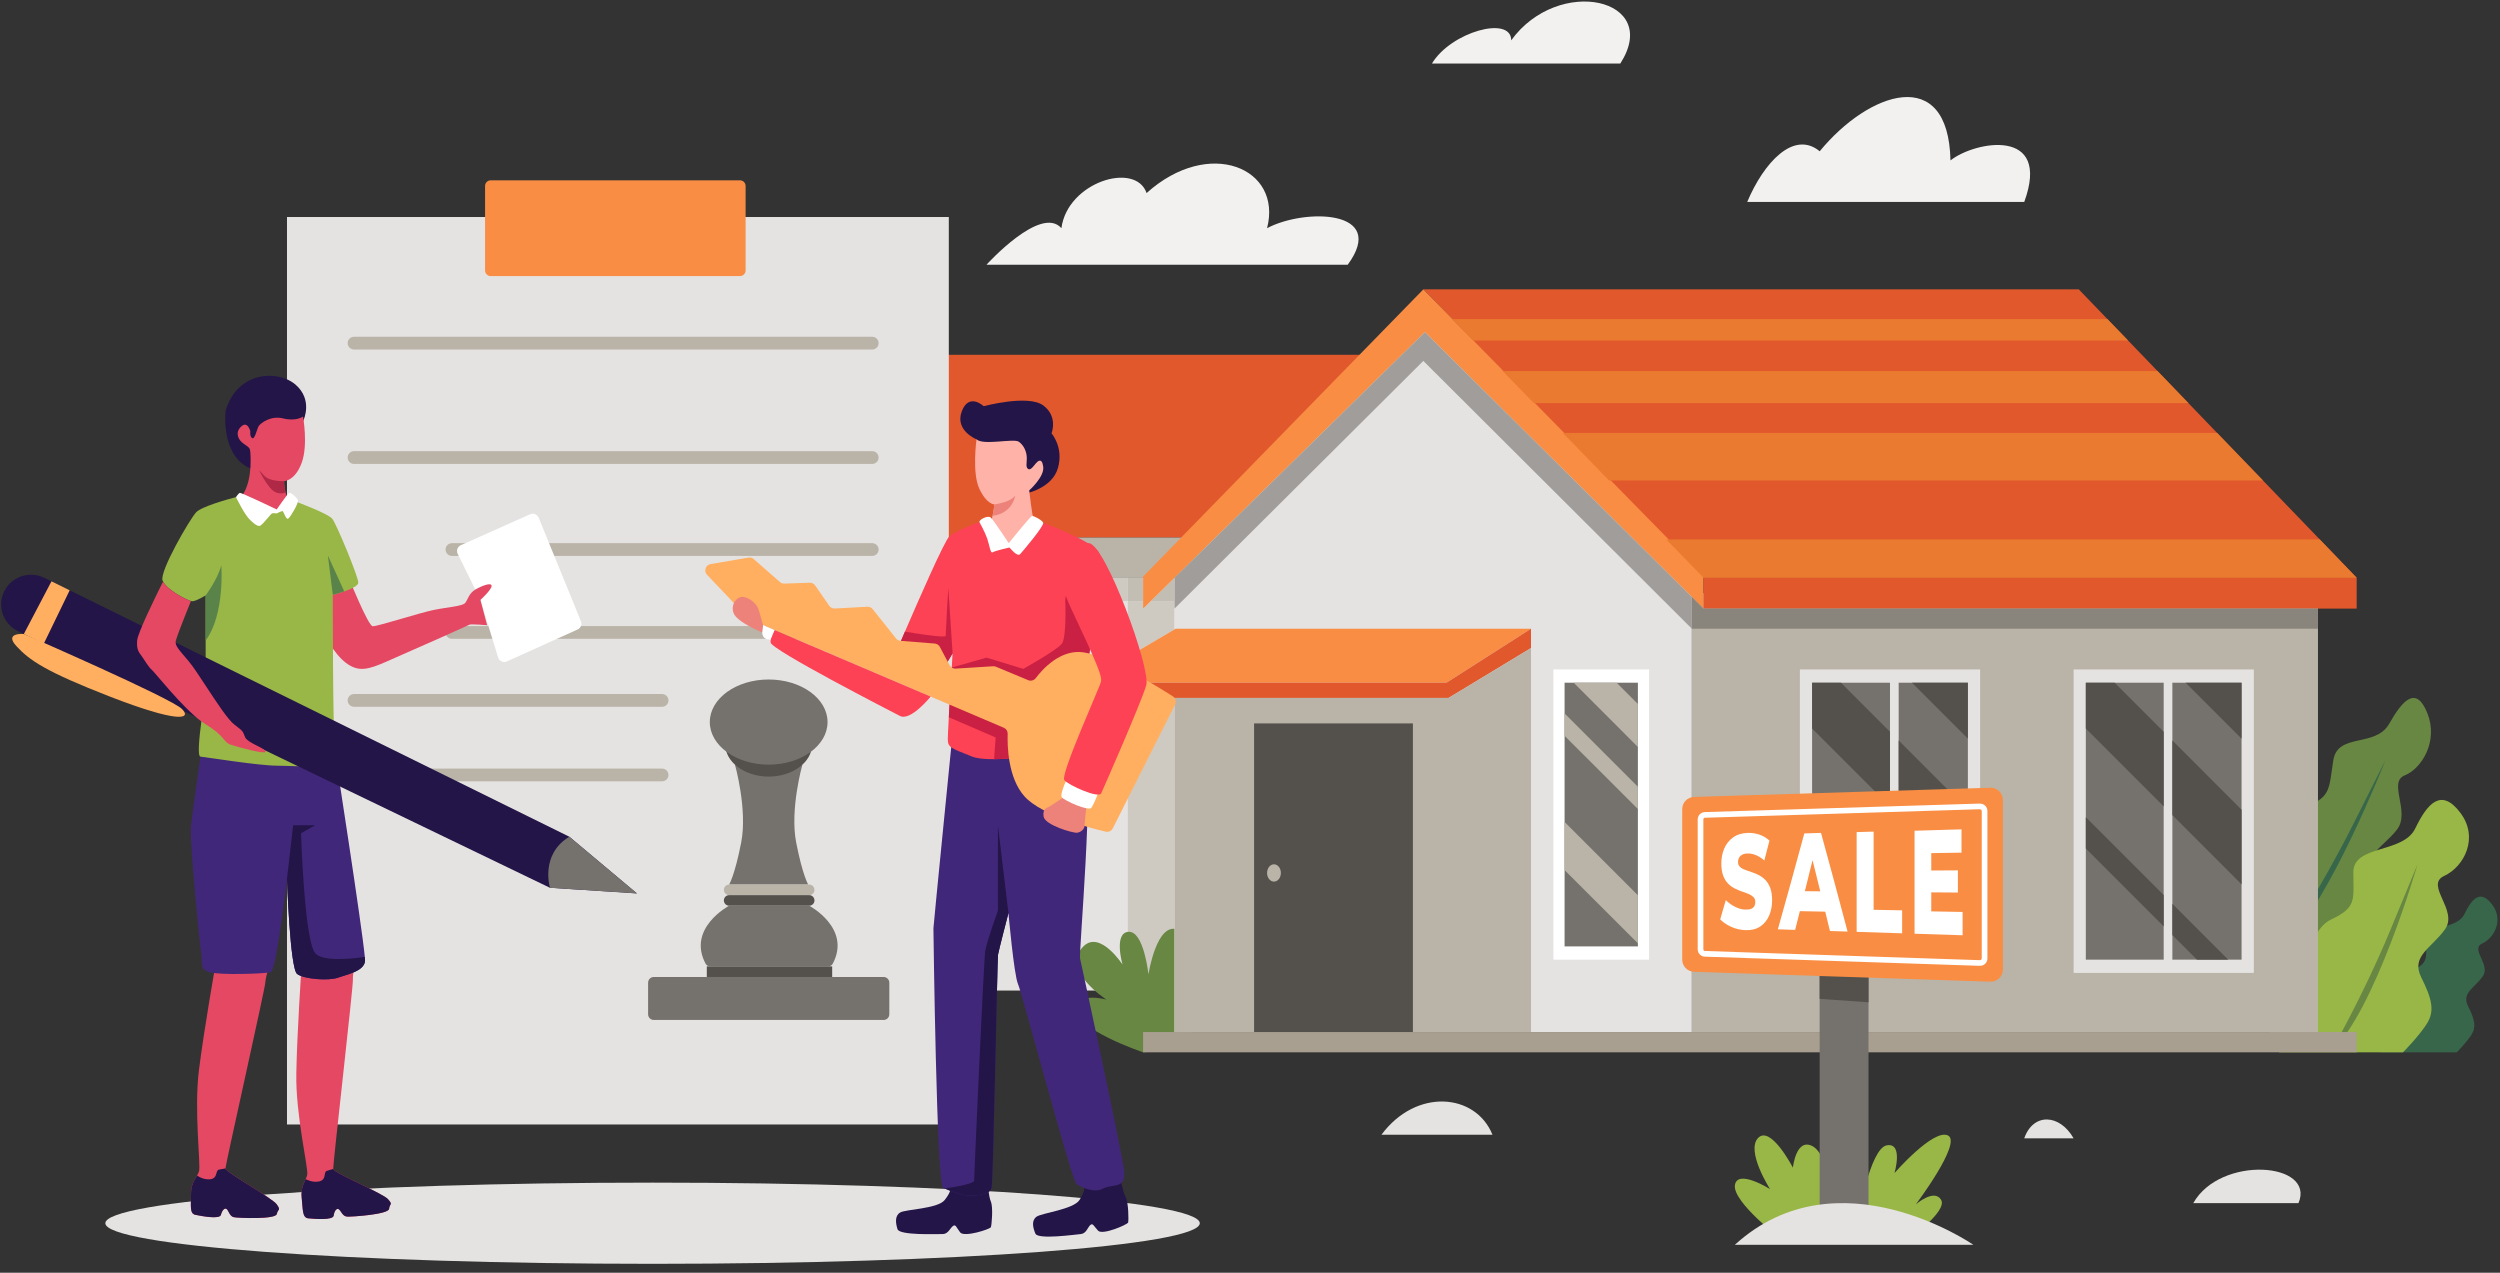 <svg width="330" height="168" viewBox="0 0 330 168" fill="none" xmlns="http://www.w3.org/2000/svg">
<rect x="0" y="0" width="330" height="168" fill="#333333" stroke="none"/>
<g clip-path="url(#clip0_921_20926)">
<path d="M158.374 161.466C158.374 164.426 126.034 166.825 86.14 166.825C46.245 166.825 13.905 164.426 13.905 161.466C13.905 158.506 46.245 156.107 86.14 156.107C126.034 156.107 158.374 158.506 158.374 161.466Z" fill="#E5E3E1"/>
<path d="M99.214 76.269H177.902V70.927H99.214V76.269Z" fill="#BAB4A8"/>
<path d="M99.214 70.927L115.789 46.832H186.503L177.902 70.927H99.214Z" fill="#E2582D"/>
<path d="M101.437 130.752H177.902V76.269H101.437V130.752Z" fill="#E5E3E1"/>
<path d="M148.875 79.353H144.8C144.806 79.299 144.813 79.244 144.82 79.189C144.952 78.14 145.062 77.147 145.133 76.269H150.891H148.875V79.353Z" fill="#CECAC2"/>
<path d="M155.035 130.752H148.875V92.131H155.035V130.752ZM148.875 86.711V79.353H150.891V80.336L151.892 79.353H155.035V83.082L148.875 86.711Z" fill="#CECAC2"/>
<path d="M155.035 79.353H151.892L155.035 76.269V79.353ZM150.891 79.353H148.875V76.269H150.891V79.353Z" fill="#C3BEB4"/>
<path d="M300.52 114.806C300.52 114.806 301.726 107.558 304.695 106.344C307.665 105.13 307.424 104.045 307.995 100.364C308.566 96.684 313.568 98.717 315.369 95.54C317.171 92.365 318.937 90.469 320.413 94.139C321.889 97.809 319.689 101.446 317.422 102.35C315.154 103.255 318.226 107.187 316.392 109.52C314.557 111.853 312.242 112.541 312.916 115.577C313.591 118.613 313.656 120.299 312.508 121.9C311.36 123.502 309.445 125.299 309.445 125.299L296.505 123.292C296.505 123.292 294.71 118.511 297.266 118.384C299.822 118.257 300.716 118.291 300.52 114.806Z" fill="#678742"/>
<path d="M301.856 124.122C301.856 124.122 306.353 117.281 310.608 108.833C314.863 100.383 314.863 100.383 314.863 100.383C314.863 100.383 307.314 119.524 301.856 124.122Z" fill="#37664A"/>
<path d="M316.271 133.497C316.271 133.497 316.333 129.081 318.447 128.086C320.561 127.09 320.25 126.469 320.25 124.23C320.25 121.991 324.292 122.737 325.287 120.685C326.282 118.632 327.401 117.343 328.956 119.388C330.51 121.431 329.266 123.795 327.65 124.541C326.033 125.287 328.831 127.339 327.712 128.894C326.593 130.449 324.914 131.072 325.784 132.813C326.655 134.554 326.903 135.549 326.219 136.606C325.536 137.663 324.292 138.907 324.292 138.907H314.219C314.219 138.907 312.292 136.233 314.219 135.922C316.146 135.612 316.831 135.549 316.271 133.497Z" fill="#37664A"/>
<path d="M318.385 138.907C318.385 138.907 320.997 134.429 323.235 129.019C325.474 123.608 325.474 123.608 325.474 123.608C325.474 123.608 321.991 135.674 318.385 138.907Z" fill="#37664A"/>
<path d="M304.191 130.137C304.191 130.137 304.291 122.979 307.718 121.366C311.145 119.753 310.641 118.745 310.641 115.116C310.641 111.487 317.192 112.696 318.805 109.37C320.418 106.042 322.232 103.953 324.751 107.266C327.271 110.579 325.256 114.41 322.635 115.62C320.014 116.83 324.55 120.156 322.736 122.677C320.921 125.197 318.2 126.205 319.611 129.028C321.022 131.851 321.426 133.464 320.317 135.177C319.208 136.892 317.192 138.907 317.192 138.907H300.864C300.864 138.907 297.74 134.573 300.864 134.069C303.989 133.564 305.098 133.464 304.191 130.137Z" fill="#99B746"/>
<path d="M307.617 138.907C307.617 138.907 311.85 131.649 315.479 122.878C319.107 114.108 319.107 114.108 319.107 114.108C319.107 114.108 313.463 133.665 307.617 138.907Z" fill="#678742"/>
<path d="M150.891 138.907C150.891 138.907 141.726 135.819 142.06 133.117C142.337 130.88 146.053 131.952 146.053 131.952C146.053 131.952 139.836 127.942 143.061 124.873C145.234 122.807 148.169 127.314 148.169 127.314C148.169 127.314 146.966 123.1 148.981 122.999C150.998 122.899 151.596 128.624 151.596 128.624C151.596 128.624 152.705 121.366 155.628 122.778C158.551 124.189 157.14 138.404 157.14 138.404L150.891 138.907Z" fill="#678742"/>
<path d="M223.324 136.23H305.971V78.303H223.324V136.23Z" fill="#BAB4A8"/>
<path d="M155.035 76.269V136.23H223.324V76.269L188.519 42.127L155.035 76.269Z" fill="#E5E3E1"/>
<path d="M311.081 76.267H224.87L219.951 71.202L212.389 63.419L206.293 57.145L202.478 53.217L198.367 48.983L194.448 44.95L191.706 42.127L187.885 38.192H274.393L278.183 42.127L280.908 44.95L284.795 48.983L288.875 53.217L292.656 57.145L298.704 63.419L306.203 71.202L311.081 76.267Z" fill="#E2582D"/>
<path d="M150.891 76.101V80.336L188.082 43.842L224.87 80.336V75.9L187.88 38.196L150.891 76.101Z" fill="#F98D43"/>
<path d="M224.87 80.336H311.078V76.27H224.87V80.336Z" fill="#E2582D"/>
<path d="M143.096 90.114L155.191 82.99H202.091L190.937 90.114H143.096Z" fill="#F98D43"/>
<path d="M202.091 82.99V85.544L191.206 92.131H143.096V90.114H190.937L202.091 82.99Z" fill="#E2582D"/>
<path d="M305.971 82.99H223.324V78.802L224.87 80.336H305.971V82.99Z" fill="#89857C"/>
<path d="M223.324 82.99L187.88 47.639L155.035 80.336V76.269L188.082 43.842L223.324 78.802V82.99Z" fill="#A09D9A"/>
<path d="M297.505 128.423H273.719V88.367H297.505V128.423Z" fill="#E5E3E1"/>
<path d="M285.608 90.117V126.675H275.328V90.117H285.608Z" fill="#75726D"/>
<path d="M295.888 90.117V126.675H286.753V90.117H295.888Z" fill="#75726D"/>
<path d="M217.68 126.676H205.048V88.367H217.68V126.676Z" fill="white"/>
<path d="M216.201 90.117V124.925H206.525V90.117H216.201Z" fill="#75726D"/>
<path d="M202.091 85.544V136.23H155.035V92.131H191.207L202.091 85.544Z" fill="#BAB4A8"/>
<path d="M186.503 136.23H165.539V95.491H186.503V136.23Z" fill="#54514C"/>
<path d="M169.077 115.231C169.077 115.861 168.669 116.373 168.165 116.373C167.662 116.373 167.253 115.861 167.253 115.231C167.253 114.599 167.662 114.088 168.165 114.088C168.669 114.088 169.077 114.599 169.077 115.231Z" fill="#BAB4A8"/>
<path d="M280.908 44.95H194.448L191.706 42.127H278.183L280.908 44.95Z" fill="#EA7A2F"/>
<path d="M288.874 53.217H202.478L198.367 48.983H284.795L288.874 53.217Z" fill="#EA7A2F"/>
<path d="M298.704 63.419H212.388L206.293 57.145H292.656L298.704 63.419Z" fill="#EA7A2F"/>
<path d="M311.081 76.267H224.87L219.951 71.202H306.203L311.081 76.267Z" fill="#EA7A2F"/>
<path d="M311.078 138.907H150.891V136.23H311.078V138.907Z" fill="#A89F91"/>
<path d="M275.328 107.867L285.608 118.15V122.287L275.328 112.004V107.867Z" fill="#54514C"/>
<path d="M294.131 126.675H289.994L286.753 123.433V119.296L294.131 126.675Z" fill="#54514C"/>
<path d="M295.888 97.503L288.502 90.117H295.888V97.503Z" fill="#54514C"/>
<path d="M279.133 90.117L285.608 96.593V106.448L275.328 96.165V90.117H279.133Z" fill="#54514C"/>
<path d="M295.888 106.883V116.739L286.753 107.593V97.738L295.888 106.883Z" fill="#54514C"/>
<path d="M261.376 128.423H237.589V88.367H261.376V128.423Z" fill="#E5E3E1"/>
<path d="M249.478 90.117V126.675H239.198V90.117H249.478Z" fill="#75726D"/>
<path d="M259.759 90.117V126.675H250.624V90.117H259.759Z" fill="#75726D"/>
<path d="M239.198 107.867L249.478 118.15V122.287L239.198 112.004V107.867Z" fill="#54514C"/>
<path d="M258.001 126.675H253.865L250.624 123.433V119.296L258.001 126.675Z" fill="#54514C"/>
<path d="M259.759 97.503L252.373 90.117H259.759V97.503Z" fill="#54514C"/>
<path d="M243.004 90.117L249.478 96.593V106.448L239.198 96.165V90.117H243.004Z" fill="#54514C"/>
<path d="M259.759 106.883V116.739L250.624 107.593V97.738L259.759 106.883Z" fill="#54514C"/>
<path d="M216.201 103.851V106.795L206.525 97.125V94.173L216.201 103.851Z" fill="#BAB4A8"/>
<path d="M216.201 118.174V124.521L206.525 114.851V108.496L216.201 118.174Z" fill="#BAB4A8"/>
<path d="M216.201 92.923V98.6L207.727 90.117H213.395L216.201 92.923Z" fill="#BAB4A8"/>
<path d="M37.883 148.432H125.243V28.646H37.883V148.432Z" fill="#E5E3E1"/>
<path d="M115.135 46.138H46.732C46.267 46.138 45.89 45.76 45.89 45.295C45.89 44.829 46.267 44.452 46.732 44.452H115.135C115.6 44.452 115.978 44.829 115.978 45.295C115.978 45.76 115.6 46.138 115.135 46.138Z" fill="#BAB4A8"/>
<path d="M115.135 61.237H46.732C46.267 61.237 45.89 60.86 45.89 60.394C45.89 59.929 46.267 59.551 46.732 59.551H115.135C115.6 59.551 115.978 59.929 115.978 60.394C115.978 60.86 115.6 61.237 115.135 61.237Z" fill="#BAB4A8"/>
<path d="M87.395 93.297H46.732C46.267 93.297 45.89 92.92 45.89 92.454C45.89 91.989 46.267 91.611 46.732 91.611H87.395C87.861 91.611 88.238 91.989 88.238 92.454C88.238 92.92 87.861 93.297 87.395 93.297Z" fill="#BAB4A8"/>
<path d="M87.395 103.138H46.732C46.267 103.138 45.89 102.761 45.89 102.295C45.89 101.829 46.267 101.452 46.732 101.452H87.395C87.861 101.452 88.238 101.829 88.238 102.295C88.238 102.761 87.861 103.138 87.395 103.138Z" fill="#BAB4A8"/>
<path d="M115.135 73.383H59.657C59.191 73.383 58.814 73.005 58.814 72.54C58.814 72.075 59.191 71.697 59.657 71.697H115.135C115.6 71.697 115.978 72.075 115.978 72.54C115.978 73.005 115.6 73.383 115.135 73.383Z" fill="#BAB4A8"/>
<path d="M115.135 84.325H59.657C59.191 84.325 58.814 83.948 58.814 83.482C58.814 83.017 59.191 82.638 59.657 82.638H115.135C115.6 82.638 115.978 83.017 115.978 83.482C115.978 83.948 115.6 84.325 115.135 84.325Z" fill="#BAB4A8"/>
<path d="M97.674 36.444H64.775C64.362 36.444 64.028 36.109 64.028 35.697V24.547C64.028 24.134 64.362 23.8 64.775 23.8H97.674C98.086 23.8 98.421 24.134 98.421 24.547V35.697C98.421 36.109 98.086 36.444 97.674 36.444Z" fill="#F98D43"/>
<path d="M106.687 116.761H96.245C96.245 116.761 96.987 115.57 97.838 111.206C98.688 106.834 97.014 100.931 97.014 100.931L101.466 101.557L105.917 100.931C105.917 100.931 104.243 106.834 105.094 111.206C105.945 115.57 106.687 116.761 106.687 116.761Z" fill="#75726D"/>
<path d="M107.195 98.262C107.195 100.609 104.63 102.511 101.466 102.511C98.301 102.511 95.736 100.609 95.736 98.262C95.736 95.915 98.301 94.013 101.466 94.013C104.63 94.013 107.195 95.915 107.195 98.262Z" fill="#54514C"/>
<path d="M109.237 95.313C109.237 98.416 105.758 100.933 101.466 100.933C97.174 100.933 93.694 98.416 93.694 95.313C93.694 92.209 97.174 89.693 101.466 89.693C105.758 89.693 109.237 92.209 109.237 95.313Z" fill="#75726D"/>
<path d="M107.511 117.456V117.463C107.511 117.844 107.198 118.157 106.816 118.157H96.245C95.863 118.157 95.55 117.844 95.55 117.463V117.456C95.55 117.075 95.863 116.761 96.245 116.761H106.816C107.198 116.761 107.511 117.075 107.511 117.456Z" fill="#BAB4A8"/>
<path d="M107.511 118.852V118.859C107.511 119.24 107.198 119.553 106.816 119.553H96.245C95.863 119.553 95.55 119.24 95.55 118.859V118.852C95.55 118.471 95.863 118.158 96.245 118.158H106.816C107.198 118.158 107.511 118.471 107.511 118.852Z" fill="#54514C"/>
<path d="M109.324 127.56H93.737C93.49 127.56 93.254 127.428 93.139 127.211C90.642 122.517 96.245 119.553 96.245 119.553H106.816C106.816 119.553 112.419 122.517 109.922 127.211C109.806 127.428 109.57 127.56 109.324 127.56Z" fill="#75726D"/>
<path d="M109.848 128.963H93.297V127.56H109.848V128.963Z" fill="#54514C"/>
<path d="M116.643 134.635H86.297C85.885 134.635 85.55 134.301 85.55 133.888V129.71C85.55 129.298 85.885 128.963 86.297 128.963H116.643C117.055 128.963 117.39 129.298 117.39 129.71V133.888C117.39 134.301 117.055 134.635 116.643 134.635Z" fill="#75726D"/>
<path d="M29.777 54.252C29.777 54.252 29.081 60.147 33.046 61.836C37.011 63.524 40.069 55.445 40.069 55.445C40.069 55.445 41.331 52.776 39.013 50.774C36.695 48.772 31.288 48.983 29.777 54.252Z" fill="#231547"/>
<path d="M33.043 56.921C33.043 56.921 32.692 55.516 31.849 56.288C31.007 57.061 31.393 58.044 32.165 58.571C32.938 59.098 33.008 59.168 33.043 59.695C33.078 60.222 33.439 64.683 31.152 66.193C28.865 67.704 31.221 71.356 34.362 70.934C37.503 70.513 39.996 68.265 39.996 68.265C39.996 68.265 38.943 66.896 38.205 66.052C37.468 65.209 37.503 63.512 37.503 63.512C37.503 63.512 38.943 63.489 39.82 61.1C40.698 58.712 39.996 54.989 39.996 54.989C39.996 54.989 39.083 55.656 37.398 55.235C35.712 54.813 34.413 55.867 34.167 56.218C33.921 56.569 33.64 58.044 33.289 57.834C32.938 57.623 33.043 56.921 33.043 56.921Z" fill="#E54863"/>
<path d="M34.198 62.065C34.198 62.065 35.037 63.841 35.932 64.677C36.477 65.186 37.196 65.21 37.697 65.006C37.493 64.257 37.503 63.512 37.503 63.512C37.503 63.512 35.611 63.577 34.904 62.821C34.198 62.065 34.198 62.065 34.198 62.065Z" fill="#AF2845"/>
<path d="M63.438 79.253L65.752 86.791C65.901 87.276 66.443 87.521 66.905 87.311L76.249 83.088C76.662 82.901 76.853 82.421 76.682 82.001L71.103 68.333C70.923 67.892 70.414 67.688 69.979 67.882L60.829 71.965C60.392 72.16 60.205 72.679 60.416 73.108L63.388 79.127L63.438 79.253Z" fill="white"/>
<path d="M51.362 159.559C51.291 160.313 46.392 160.629 45.811 160.59C45.222 160.552 45.039 159.876 44.752 159.644C44.463 159.405 44.134 159.813 44.043 160.458C43.96 161.104 41.496 160.895 40.691 160.82C39.895 160.745 39.991 159.675 39.822 158.108C39.693 156.909 40.082 156.274 40.354 155.651C40.436 155.464 40.508 155.27 40.553 155.061C40.723 154.195 39.008 147.174 39.113 141.702C39.21 136.232 39.806 127.536 39.806 127.536C39.982 124.838 47.146 125.482 47.146 125.482C47.146 125.482 46.508 128.611 46.583 129.307C46.658 130.002 43.971 153.429 43.98 154.301L43.983 154.318C44.035 154.804 50.567 157.525 51.227 158.302C51.895 159.077 51.443 158.812 51.362 159.559Z" fill="#E54863"/>
<path d="M51.362 159.559C51.291 160.313 46.392 160.629 45.811 160.59C45.222 160.552 45.039 159.876 44.752 159.644C44.463 159.405 44.134 159.813 44.043 160.458C43.96 161.104 41.496 160.895 40.691 160.82C39.895 160.745 39.991 159.675 39.822 158.108C39.693 156.909 40.082 156.274 40.354 155.651C40.756 155.845 41.178 155.986 41.603 155.991C43.301 156.02 42.596 154.747 43.143 154.553C43.315 154.492 43.627 154.399 43.98 154.301L43.983 154.318C44.035 154.804 50.567 157.525 51.227 158.302C51.895 159.077 51.443 158.812 51.362 159.559Z" fill="#231547"/>
<path d="M36.535 160.248C36.383 160.99 31.479 160.779 30.905 160.677C30.324 160.577 30.215 159.885 29.953 159.624C29.692 159.354 29.321 159.725 29.161 160.357C29.009 160.99 26.582 160.517 25.79 160.357C25.006 160.197 25.217 159.143 25.217 157.567C25.217 156.361 25.672 155.771 26.009 155.182C26.11 155.005 26.203 154.819 26.27 154.617C26.532 153.774 25.579 146.609 26.27 141.18C26.953 135.751 28.478 127.17 28.478 127.17C28.942 124.507 35.996 125.914 35.996 125.914C35.996 125.914 35.026 128.957 35.026 129.657C35.026 130.357 29.844 153.361 29.759 154.229V154.245C29.759 154.735 35.962 158.14 36.535 158.983C37.116 159.826 36.695 159.514 36.535 160.248Z" fill="#E54863"/>
<path d="M36.535 160.248C36.383 160.99 31.479 160.779 30.905 160.677C30.324 160.577 30.215 159.885 29.953 159.624C29.692 159.354 29.321 159.725 29.161 160.357C29.009 160.99 26.582 160.517 25.79 160.357C25.006 160.197 25.217 159.143 25.217 157.567C25.217 156.361 25.672 155.771 26.009 155.182C26.388 155.418 26.793 155.603 27.214 155.653C28.9 155.865 28.335 154.524 28.9 154.389C29.077 154.347 29.397 154.288 29.759 154.229V154.245C29.759 154.735 35.962 158.14 36.535 158.983C37.116 159.826 36.695 159.514 36.535 160.248Z" fill="#231547"/>
<path d="M48.182 126.85C48.072 128.216 45.755 128.637 44.592 129.059C43.437 129.48 40.176 129.277 39.224 128.57C38.271 127.862 37.884 115.993 37.884 115.993C37.884 115.993 36.484 128.114 35.743 128.325C35.01 128.536 29.001 128.746 27.636 128.325C26.27 127.903 26.793 127.17 26.574 125.906C26.355 124.641 25.006 111.045 25.209 109.047C25.428 107.041 26.464 99.876 26.464 99.876C26.464 99.876 34.057 99.977 36.796 99.876C39.527 99.774 44.213 99.311 44.213 99.311C44.213 99.311 47.794 122.323 48.157 126.319C48.182 126.58 48.19 126.765 48.182 126.85Z" fill="#41277A"/>
<path d="M48.182 126.85C48.072 128.216 45.755 128.637 44.592 129.059C43.437 129.48 40.176 129.277 39.224 128.57C38.271 127.862 37.883 115.993 37.883 115.993L38.692 108.937H41.592L39.737 109.991C39.737 109.991 40.167 124.001 41.592 125.796C42.443 126.867 45.687 126.656 48.157 126.319C48.182 126.58 48.19 126.765 48.182 126.85Z" fill="#231547"/>
<path d="M45.965 76.168C46.052 76.299 48.599 82.63 49.196 82.665C49.793 82.701 55.341 80.909 57.202 80.523C59.063 80.137 61.065 80.032 61.416 79.575C61.767 79.118 61.908 78.31 62.75 77.818C63.593 77.327 64.857 76.835 64.892 77.327C64.927 77.818 63.417 79.189 63.417 79.189L64.295 82.525C64.295 82.525 62.153 82.349 61.978 82.455C61.802 82.56 55.903 85.194 52.988 86.459C50.074 87.723 48.423 88.671 46.843 88.145C45.263 87.618 43.753 85.729 42.665 83.337C41.576 80.945 41.014 77.889 42.454 76.695C43.894 75.501 44.736 74.306 45.965 76.168Z" fill="#E54863"/>
<path d="M43.926 78.524C43.926 78.524 43.926 96.925 44.213 99.311C44.49 101.705 39.08 101.073 36.628 101.073C34.167 101.073 27.214 99.943 26.464 99.876C26.06 99.842 26.279 97.507 26.582 95.231C26.835 93.25 27.147 91.311 27.147 90.957V90.51C27.147 88.218 27.147 78.591 27.147 78.591C27.147 78.591 25.883 79.366 25.385 79.366C25.343 79.366 25.276 79.358 25.2 79.333C24.416 79.106 22.048 77.824 21.526 76.762L21.458 76.627C21.037 75.43 25.04 68.543 25.883 67.633C26.582 66.866 30.037 65.913 31.15 65.618C31.369 65.559 31.495 65.525 31.495 65.525L36.485 67.49L39.08 66.225C39.08 66.225 43.294 67.776 43.859 68.476C44.423 69.175 47.297 76.13 47.297 76.905C47.297 77.681 43.926 78.524 43.926 78.524Z" fill="#99B746"/>
<path d="M33.043 68.651C33.043 68.651 33.96 69.635 34.362 69.389C34.764 69.143 35.747 67.844 35.888 67.774C36.028 67.703 36.52 67.774 36.52 67.774C36.52 67.774 37.152 67.457 37.292 67.457C37.433 67.457 37.748 68.691 38.065 68.443C38.38 68.195 39.469 66.333 39.329 66.017C39.188 65.701 38.346 64.858 38.1 65.104C37.854 65.35 36.52 67.244 36.52 67.244C36.52 67.244 31.814 64.981 31.639 65.06C31.463 65.139 31.152 65.615 31.152 65.615C31.152 65.615 32.305 68.032 33.043 68.651Z" fill="white"/>
<path d="M27.144 84.545V78.593C27.146 78.592 27.147 78.591 27.147 78.591C27.147 78.591 27.147 81.526 27.147 84.541C27.146 84.542 27.145 84.543 27.144 84.545Z" fill="#7F9D8B"/>
<path d="M27.147 84.541C27.147 81.526 27.147 78.591 27.147 78.591C27.147 78.591 27.146 78.592 27.144 78.593V78.591C27.144 78.591 28.689 76.554 29.216 74.623C29.216 74.623 29.707 81.115 27.147 84.541Z" fill="#5A8349"/>
<path d="M43.929 78.521L43.279 73.323L45.441 78.064L43.929 78.521Z" fill="#5A8349"/>
<path d="M84.074 117.931L72.596 117.19L5.784 84.96L3.146 83.687L2.37 83.308C0.963 82.625 0.146 81.234 0.146 79.784C0.146 79.203 0.272 78.612 0.55 78.056C1.519 76.109 3.904 75.308 5.868 76.278L6.795 76.733L9.197 77.921L75.15 110.446L84.074 117.931Z" fill="#231547"/>
<path d="M9.196 77.921L5.783 84.96L3.146 83.687L6.795 76.733L9.196 77.921Z" fill="#FFAF5F"/>
<path d="M3.145 83.687C3.145 83.687 0.482 83.462 2.168 85.289C3.853 87.115 5.886 88.605 14.577 91.976C23.268 95.348 25.388 95.016 24.038 93.602C22.689 92.187 3.145 83.687 3.145 83.687Z" fill="#FFAF5F"/>
<path d="M84.074 117.931L72.596 117.19C72.596 117.19 71.256 112.798 75.149 110.446L84.074 117.931Z" fill="#75726D"/>
<path d="M35.06 99.193C35.22 99.665 31.377 98.612 30.425 98.291C29.481 97.979 29.692 97.136 27.147 95.61C26.97 95.501 26.776 95.375 26.582 95.231C24.02 93.334 20.346 88.639 20.017 88.395C19.663 88.125 19.107 87.181 18.736 86.65C18.366 86.127 17.995 85.807 18.104 84.542C18.18 83.54 20.54 78.734 21.526 76.762C22.048 77.824 24.416 79.106 25.2 79.333C24.711 80.547 23.346 83.986 23.211 84.542C23.051 85.225 23.582 85.706 24.947 87.332C25.47 87.956 26.279 89.187 27.147 90.51C28.546 92.643 30.113 95.046 30.956 95.661C32.321 96.664 32.01 96.605 32.372 97.347C32.743 98.088 34.9 98.712 35.06 99.193Z" fill="#E54863"/>
<path d="M147.916 155.538C147.916 155.538 148.197 157.31 148.584 158.013C148.971 158.716 148.994 161.096 148.915 161.368C148.836 161.641 145.538 163.079 144.947 162.449C144.355 161.819 144.261 161.405 143.92 161.703C143.579 162.001 143.396 162.833 142.661 162.896C141.927 162.959 137.021 163.655 136.675 162.843C136.33 162.03 136.132 161.096 136.825 160.604C137.517 160.112 141.686 159.642 142.491 158.403C143.296 157.165 143.063 156.7 143.231 156.654C143.399 156.609 147.248 153.062 147.916 155.538Z" fill="#231547"/>
<path d="M130.375 156.089C130.375 156.089 130.48 157.881 130.796 158.619C131.112 159.356 130.902 161.727 130.796 161.99C130.691 162.254 127.268 163.36 126.741 162.675C126.214 161.99 126.161 161.569 125.793 161.832C125.424 162.095 125.161 162.905 124.424 162.896C123.685 162.886 118.735 163.096 118.471 162.254C118.208 161.411 118.103 160.462 118.84 160.041C119.578 159.619 123.772 159.561 124.695 158.408C125.618 157.254 125.431 156.769 125.602 156.74C125.775 156.711 129.954 153.561 130.375 156.089Z" fill="#231547"/>
<path d="M145.646 156.875C144.491 157.517 142.696 156.775 142.073 156.252C141.432 155.721 134.909 131.065 134.379 129.901C133.847 128.746 133.115 120.528 133.115 120.528C133.115 120.528 131.85 125.375 131.741 126.007C131.639 126.639 131.117 155.83 130.897 156.775C130.696 157.718 128.791 157.828 127.948 157.828C127.173 157.828 125.596 157.289 124.695 156.884C124.619 156.842 124.543 156.808 124.476 156.775C123.633 156.353 123.212 122.846 123.212 122.534C123.212 122.213 125.74 96.824 125.74 96.824C125.74 96.824 142.073 91.868 143.252 97.616C144.441 103.357 142.384 125.796 142.57 126.529C142.747 127.271 148.174 152.349 148.394 154.667C148.595 156.985 146.809 156.252 145.646 156.875Z" fill="#41277A"/>
<path d="M128.901 57.992C128.901 57.992 126.004 56.832 126.952 54.304C127.9 51.775 129.849 53.619 129.849 53.619C129.849 53.619 135.716 52.038 137.707 53.513C139.698 54.989 138.802 57.202 138.802 57.202C138.802 57.202 140.435 59.046 139.646 61.785C138.855 64.525 135.326 65.157 135.326 65.157L128.901 57.992Z" fill="#231547"/>
<path d="M128.901 57.992C128.901 57.992 128.283 62.417 129.276 64.525C130.27 66.632 131.271 66.58 131.271 66.58C131.271 66.58 130.817 70.211 129.99 70.66C129.163 71.11 130.691 74.482 132.903 75.272C135.116 76.062 137.381 75.194 138.065 73.231C138.75 71.268 138.381 70.66 138.381 70.66C138.381 70.66 136.836 70.337 136.538 69.213C136.239 68.09 135.853 64.736 135.853 64.736C135.853 64.736 137.876 62.944 137.707 61.627C137.538 60.31 136.959 60.89 136.696 61.206C136.433 61.522 136.011 62.154 135.695 61.89C135.379 61.627 135.537 61.258 135.537 60.468C135.537 59.678 135.168 58.782 134.484 58.308C133.799 57.834 129.795 58.835 128.901 57.992Z" fill="#FFB2A8"/>
<path d="M144.82 79.189C144.171 84.357 142.974 90.932 143.016 92.079C143.084 93.908 143.792 97.204 143.016 98.122C142.41 98.83 135.558 100.179 131.218 100.213C129.987 100.221 128.959 100.12 128.336 99.876C125.529 98.754 125.108 98.679 125.108 97.557C125.108 97.228 125.167 96.099 125.243 94.674C125.352 92.601 125.513 89.903 125.631 88.125V88.116C125.655 87.669 125.681 87.282 125.698 86.978C125.732 86.515 125.74 86.245 125.74 86.245L123.7 89.693L118.222 86.245C118.222 86.245 118.72 85.074 119.453 83.379C121.299 79.08 124.67 71.4 125.318 70.794C126.229 69.951 130.442 68.476 130.442 68.476L133.257 72.269L136.274 68.476C136.274 68.476 144.02 71.19 145.03 72.885C145.402 73.517 145.207 76.104 144.82 79.189Z" fill="#FC4254"/>
<path d="M131.218 100.213L131.428 97.346L125.243 94.674C125.352 92.601 125.513 89.903 125.631 88.125V88.116L130.232 86.81L135.078 88.293C135.078 88.293 139.502 85.824 140.16 84.981C140.817 84.138 140.615 79.291 140.615 79.291C140.626 78.35 141.039 77.954 141.727 77.954C142.481 77.954 143.568 78.431 144.82 79.189C144.813 79.244 144.806 79.298 144.799 79.353C144.327 83.064 143.586 87.454 143.226 90.038C143.222 90.063 143.219 90.089 143.216 90.114C143.169 90.455 143.128 90.763 143.096 91.032C143.045 91.47 143.015 91.805 143.015 92.013C143.015 92.036 143.015 92.058 143.016 92.079C143.06 93.272 143.377 95.089 143.376 96.463C143.376 97.196 143.286 97.803 143.016 98.122C142.41 98.83 135.558 100.179 131.218 100.213Z" fill="#CA2043"/>
<path d="M123.7 89.693L118.222 86.245C118.222 86.245 118.72 85.074 119.453 83.379C120.966 83.632 123.448 84.018 124.421 84.018C124.678 84.018 124.83 83.99 124.83 83.927C124.83 83.505 125.175 77.605 125.175 77.605L125.74 86.245L123.7 89.693Z" fill="#CA2043"/>
<path d="M93.328 75.872L98.792 81.626C98.871 81.709 98.967 81.776 99.073 81.82L132.5 96.062C132.822 96.198 133.024 96.513 133.013 96.862C132.96 98.392 133.031 102.653 135.221 105.109C137.478 107.639 143.891 109.3 145.952 109.78C146.332 109.868 146.718 109.685 146.893 109.337L155.107 93.002C155.301 92.615 155.175 92.147 154.81 91.914C152.755 90.603 146.244 86.577 143.016 86.108C139.98 85.665 137.594 88.35 136.713 89.518C136.483 89.823 136.074 89.928 135.722 89.782L131.47 88.01C131.35 87.959 131.222 87.939 131.092 87.946L126.142 88.257C125.812 88.278 125.5 88.104 125.345 87.811L124.061 85.392C123.926 85.138 123.67 84.97 123.383 84.948L118.871 84.591C118.639 84.572 118.424 84.459 118.279 84.276L115.196 80.406C115.026 80.193 114.763 80.075 114.491 80.09L110.198 80.322C109.906 80.338 109.626 80.201 109.46 79.961L107.602 77.283C107.438 77.047 107.167 76.911 106.881 76.921L103.53 77.035C103.316 77.042 103.107 76.967 102.946 76.826L99.496 73.798C99.305 73.631 99.048 73.559 98.797 73.602L93.796 74.46C93.132 74.575 92.864 75.383 93.328 75.872Z" fill="#FFAF5F"/>
<path d="M143.508 105.601C143.508 105.601 143.157 108.586 143.157 109.007C143.157 109.429 142.7 109.85 142.174 109.92C141.647 109.991 137.89 108.902 137.749 107.761C137.609 106.619 138.241 106.689 138.732 106.338C139.224 105.987 140.618 105.109 140.618 105.109L143.508 105.601Z" fill="#ED827A"/>
<path d="M141.015 102.404C141.015 102.404 139.837 104.828 140.163 105.25C140.488 105.671 143.719 107.146 144.07 106.619C144.421 106.092 145.123 104.512 145.018 104.055C144.912 103.598 141.542 101.842 141.015 102.404Z" fill="white"/>
<path d="M143.754 71.697C143.754 71.697 137.679 72.48 141.331 80.207C144.982 87.934 145.474 89.268 145.334 89.971C145.193 90.673 139.927 102.264 140.488 102.966C141.05 103.669 145.024 105.425 145.354 104.723C145.685 104.02 150.671 92.641 151.303 90.462C151.935 88.285 145.966 71.968 143.754 71.697Z" fill="#FC4254"/>
<path d="M122.846 91.949C122.846 91.949 120.21 95.239 118.787 94.502C117.365 93.764 101.774 85.757 101.721 84.808C101.669 83.859 102.242 83.171 102.242 83.171L122.846 91.949Z" fill="#FC4254"/>
<path d="M101.718 84.439C101.718 84.439 100.984 84.492 100.721 83.965C100.457 83.438 100.721 82.523 100.721 82.523L102.242 83.171L101.718 84.439Z" fill="white"/>
<path d="M100.604 83.481C100.604 83.481 97.245 82.121 96.823 80.91C96.402 79.698 97.35 78.644 98.192 78.802C99.036 78.96 99.879 79.751 100.089 80.33C100.3 80.91 100.721 82.523 100.721 82.523L100.604 83.481Z" fill="#ED827A"/>
<path d="M129.276 68.905C129.276 68.905 129.989 70.162 130.305 71.075C130.621 71.988 130.726 73.112 131.042 72.902C131.358 72.69 133.257 72.269 133.257 72.269C133.257 72.269 134.273 73.569 134.659 73.148C135.046 72.725 137.863 69.389 137.701 69.003C137.539 68.617 136.415 68.09 136.239 68.09C136.064 68.09 133.15 71.697 133.15 71.697C133.15 71.697 131.113 68.582 130.761 68.3C130.41 68.02 129.301 68.526 129.276 68.905Z" fill="white"/>
<path d="M131.271 66.58C131.271 66.58 133.377 66.316 134.009 65.42C134.009 65.42 133.693 67.755 131.018 68.09L131.271 66.58Z" fill="#ED827A"/>
<path d="M133.114 120.528C133.114 120.528 131.85 125.375 131.741 126.007C131.639 126.639 131.117 155.83 130.897 156.775C130.696 157.718 128.791 157.828 127.948 157.828C127.173 157.828 125.597 157.289 124.695 156.884C126.6 156.597 128.588 156.218 128.588 155.83C128.588 155.089 129.853 126.749 130.055 125.485C130.274 124.22 131.724 120.207 131.724 120.207V108.937L133.114 120.528Z" fill="#231547"/>
<path d="M235.155 163.612C235.155 163.612 228.704 158.673 229.007 156.454C229.309 154.236 233.643 156.958 233.643 156.958C233.643 156.958 230.408 151.918 232.076 150.204C233.744 148.49 236.666 154.136 236.666 154.136C236.666 154.136 237.07 150.103 239.287 151.313C241.505 152.522 243.218 161.193 243.218 161.193L245.25 160.866C245.25 160.866 246.834 151.588 249.051 151.184C251.269 150.781 250.072 154.842 250.072 154.842C250.072 154.842 255.212 148.951 257.127 149.88C259.042 150.809 252.893 158.974 252.893 158.974C252.893 158.974 255.313 156.858 256.22 158.37C257.127 159.882 251.885 163.612 251.885 163.612H235.155Z" fill="#99B746"/>
<path d="M246.644 125.4V163.612H240.194V125.4H246.644Z" fill="#75726D"/>
<path d="M246.644 125.4V132.304L240.194 131.852V125.4H246.644Z" fill="#54514C"/>
<path d="M222.052 106.805V126.667C222.052 127.536 222.742 128.25 223.611 128.278L262.717 129.582C263.628 129.613 264.383 128.882 264.383 127.971V105.595C264.383 104.684 263.631 103.954 262.721 103.982L223.615 105.194C222.744 105.22 222.052 105.934 222.052 106.805Z" fill="#F98D43"/>
<path d="M261.364 106.819H261.356L225.064 107.943C224.941 107.946 224.844 108.046 224.844 108.17V125.306C224.844 125.429 224.94 125.529 225.063 125.532L261.356 126.742L261.521 126.68L261.591 126.516V107.046L261.522 106.882L261.364 106.819ZM261.366 127.49L261.331 127.489L225.039 126.279C224.511 126.263 224.097 125.835 224.097 125.306V108.17C224.097 107.64 224.511 107.213 225.041 107.195L261.334 106.072C261.601 106.074 261.851 106.162 262.042 106.347C262.233 106.532 262.338 106.781 262.338 107.046V126.516C262.338 126.782 262.232 127.031 262.041 127.216C261.857 127.394 261.619 127.49 261.366 127.49Z" fill="white"/>
<path d="M233.021 116.147C232.753 115.878 232.46 115.664 232.144 115.506C231.828 115.347 231.508 115.215 231.189 115.111C230.869 115.007 230.576 114.905 230.313 114.807C230.049 114.709 229.833 114.581 229.668 114.424C229.503 114.268 229.419 114.05 229.419 113.77C229.419 113.583 229.461 113.407 229.543 113.242C229.626 113.077 229.763 112.939 229.95 112.831C230.138 112.723 230.387 112.666 230.697 112.66C231.043 112.654 231.403 112.724 231.772 112.872C232.14 113.019 232.514 113.257 232.89 113.585C233.162 112.54 233.298 112.015 233.569 110.963C233.185 110.603 232.742 110.34 232.241 110.171C231.739 110.002 231.229 109.926 230.709 109.941C229.932 109.966 229.283 110.168 228.763 110.544C228.243 110.919 227.855 111.406 227.6 112.002C227.343 112.598 227.215 113.253 227.215 113.969C227.215 114.617 227.295 115.153 227.458 115.581C227.62 116.009 227.832 116.357 228.096 116.625C228.359 116.892 228.655 117.109 228.979 117.274C229.302 117.439 229.621 117.574 229.934 117.676C230.245 117.777 230.536 117.886 230.804 118C231.072 118.115 231.29 118.252 231.455 118.413C231.62 118.574 231.703 118.793 231.703 119.064C231.703 119.276 231.66 119.46 231.574 119.612C231.487 119.763 231.35 119.879 231.166 119.958C230.982 120.037 230.73 120.074 230.414 120.067C229.955 120.058 229.493 119.934 229.029 119.698C228.565 119.462 228.157 119.168 227.803 118.816C227.508 119.834 227.361 120.342 227.068 121.353C227.437 121.743 227.921 122.074 228.521 122.343C229.12 122.612 229.747 122.759 230.403 122.78C231.187 122.807 231.84 122.646 232.36 122.294C232.879 121.942 233.269 121.462 233.529 120.853C233.789 120.246 233.92 119.575 233.92 118.845C233.92 118.188 233.836 117.64 233.671 117.203C233.505 116.767 233.287 116.414 233.021 116.147Z" fill="white"/>
<path d="M238.242 117.638C238.564 116.347 238.88 115.066 239.256 113.54C239.633 115.054 239.95 116.339 240.273 117.653C239.532 117.648 238.942 117.643 238.242 117.638ZM238.17 110.009C236.772 115.16 236.074 117.694 234.676 122.671C235.59 122.701 236.046 122.715 236.96 122.745C237.188 121.84 237.391 121.031 237.582 120.272C238.78 120.296 239.672 120.314 240.93 120.339C241.121 121.119 241.324 121.955 241.551 122.892C242.482 122.922 242.949 122.937 243.88 122.967C242.478 117.671 241.777 115.066 240.375 109.944C239.493 109.97 239.052 109.983 238.17 110.009Z" fill="white"/>
<path d="M247.316 109.772C246.421 109.799 245.973 109.812 245.077 109.838C245.077 115.105 245.077 117.739 245.077 123.005C247.479 123.082 248.68 123.121 251.082 123.198C251.082 121.984 251.082 121.377 251.082 120.162C249.576 120.135 248.823 120.121 247.316 120.094C247.316 115.965 247.316 113.9 247.316 109.772Z" fill="white"/>
<path d="M254.927 120.301C254.927 119.344 254.927 118.543 254.927 117.791C256.289 117.8 257.029 117.806 258.443 117.816C258.443 116.645 258.443 116.058 258.443 114.886C257.029 114.895 256.289 114.899 254.927 114.907C254.927 114.216 254.927 113.478 254.927 112.613C256.524 112.587 257.321 112.575 258.918 112.548C258.918 111.319 258.918 110.704 258.918 109.473C256.439 109.547 255.2 109.583 252.721 109.657C252.721 115.094 252.721 117.814 252.721 123.251C255.259 123.332 256.527 123.373 259.065 123.455C259.065 122.224 259.065 121.609 259.065 120.378C257.41 120.348 256.582 120.332 254.927 120.301Z" fill="white"/>
<path d="M228.996 164.316H260.487C260.487 164.316 242.599 151.933 228.996 164.316Z" fill="#E5E3E1"/>
<path d="M230.632 26.659H267.201C270.828 16.742 260.686 18.622 257.463 21.176C257.194 8.411 246.649 12.106 240.202 19.967C236.777 17.145 232.815 21.461 230.632 26.659Z" fill="#F2F1F0"/>
<path d="M130.22 34.941H177.902C183.247 27.656 172.214 27.475 167.253 30.122C169.319 22.16 159.575 18.07 151.35 25.483C149.897 21.265 140.906 24.025 140.105 30.122C137.389 27.017 130.22 34.941 130.22 34.941Z" fill="#F2F1F0"/>
<path d="M189.016 8.39H213.878C219.415 -0.214 205.7 -3.282 199.481 5.323C199.481 2 191.499 4.216 189.016 8.39Z" fill="#F2F1F0"/>
<path d="M182.353 149.781H197.004C194.789 144.3 186.952 143.589 182.353 149.781Z" fill="#E5E3E1"/>
<path d="M289.514 158.813H303.399C305.699 153.417 293.091 152.451 289.514 158.813Z" fill="#E5E3E1"/>
<path d="M267.196 150.264H273.719C271.881 147.027 268.388 146.856 267.196 150.264Z" fill="#E5E3E1"/>
</g>
<defs>
<clipPath id="clip0_921_20926">
<rect width="330" height="167" fill="white" transform="translate(0 0.2)"/>
</clipPath>
</defs>
</svg>
